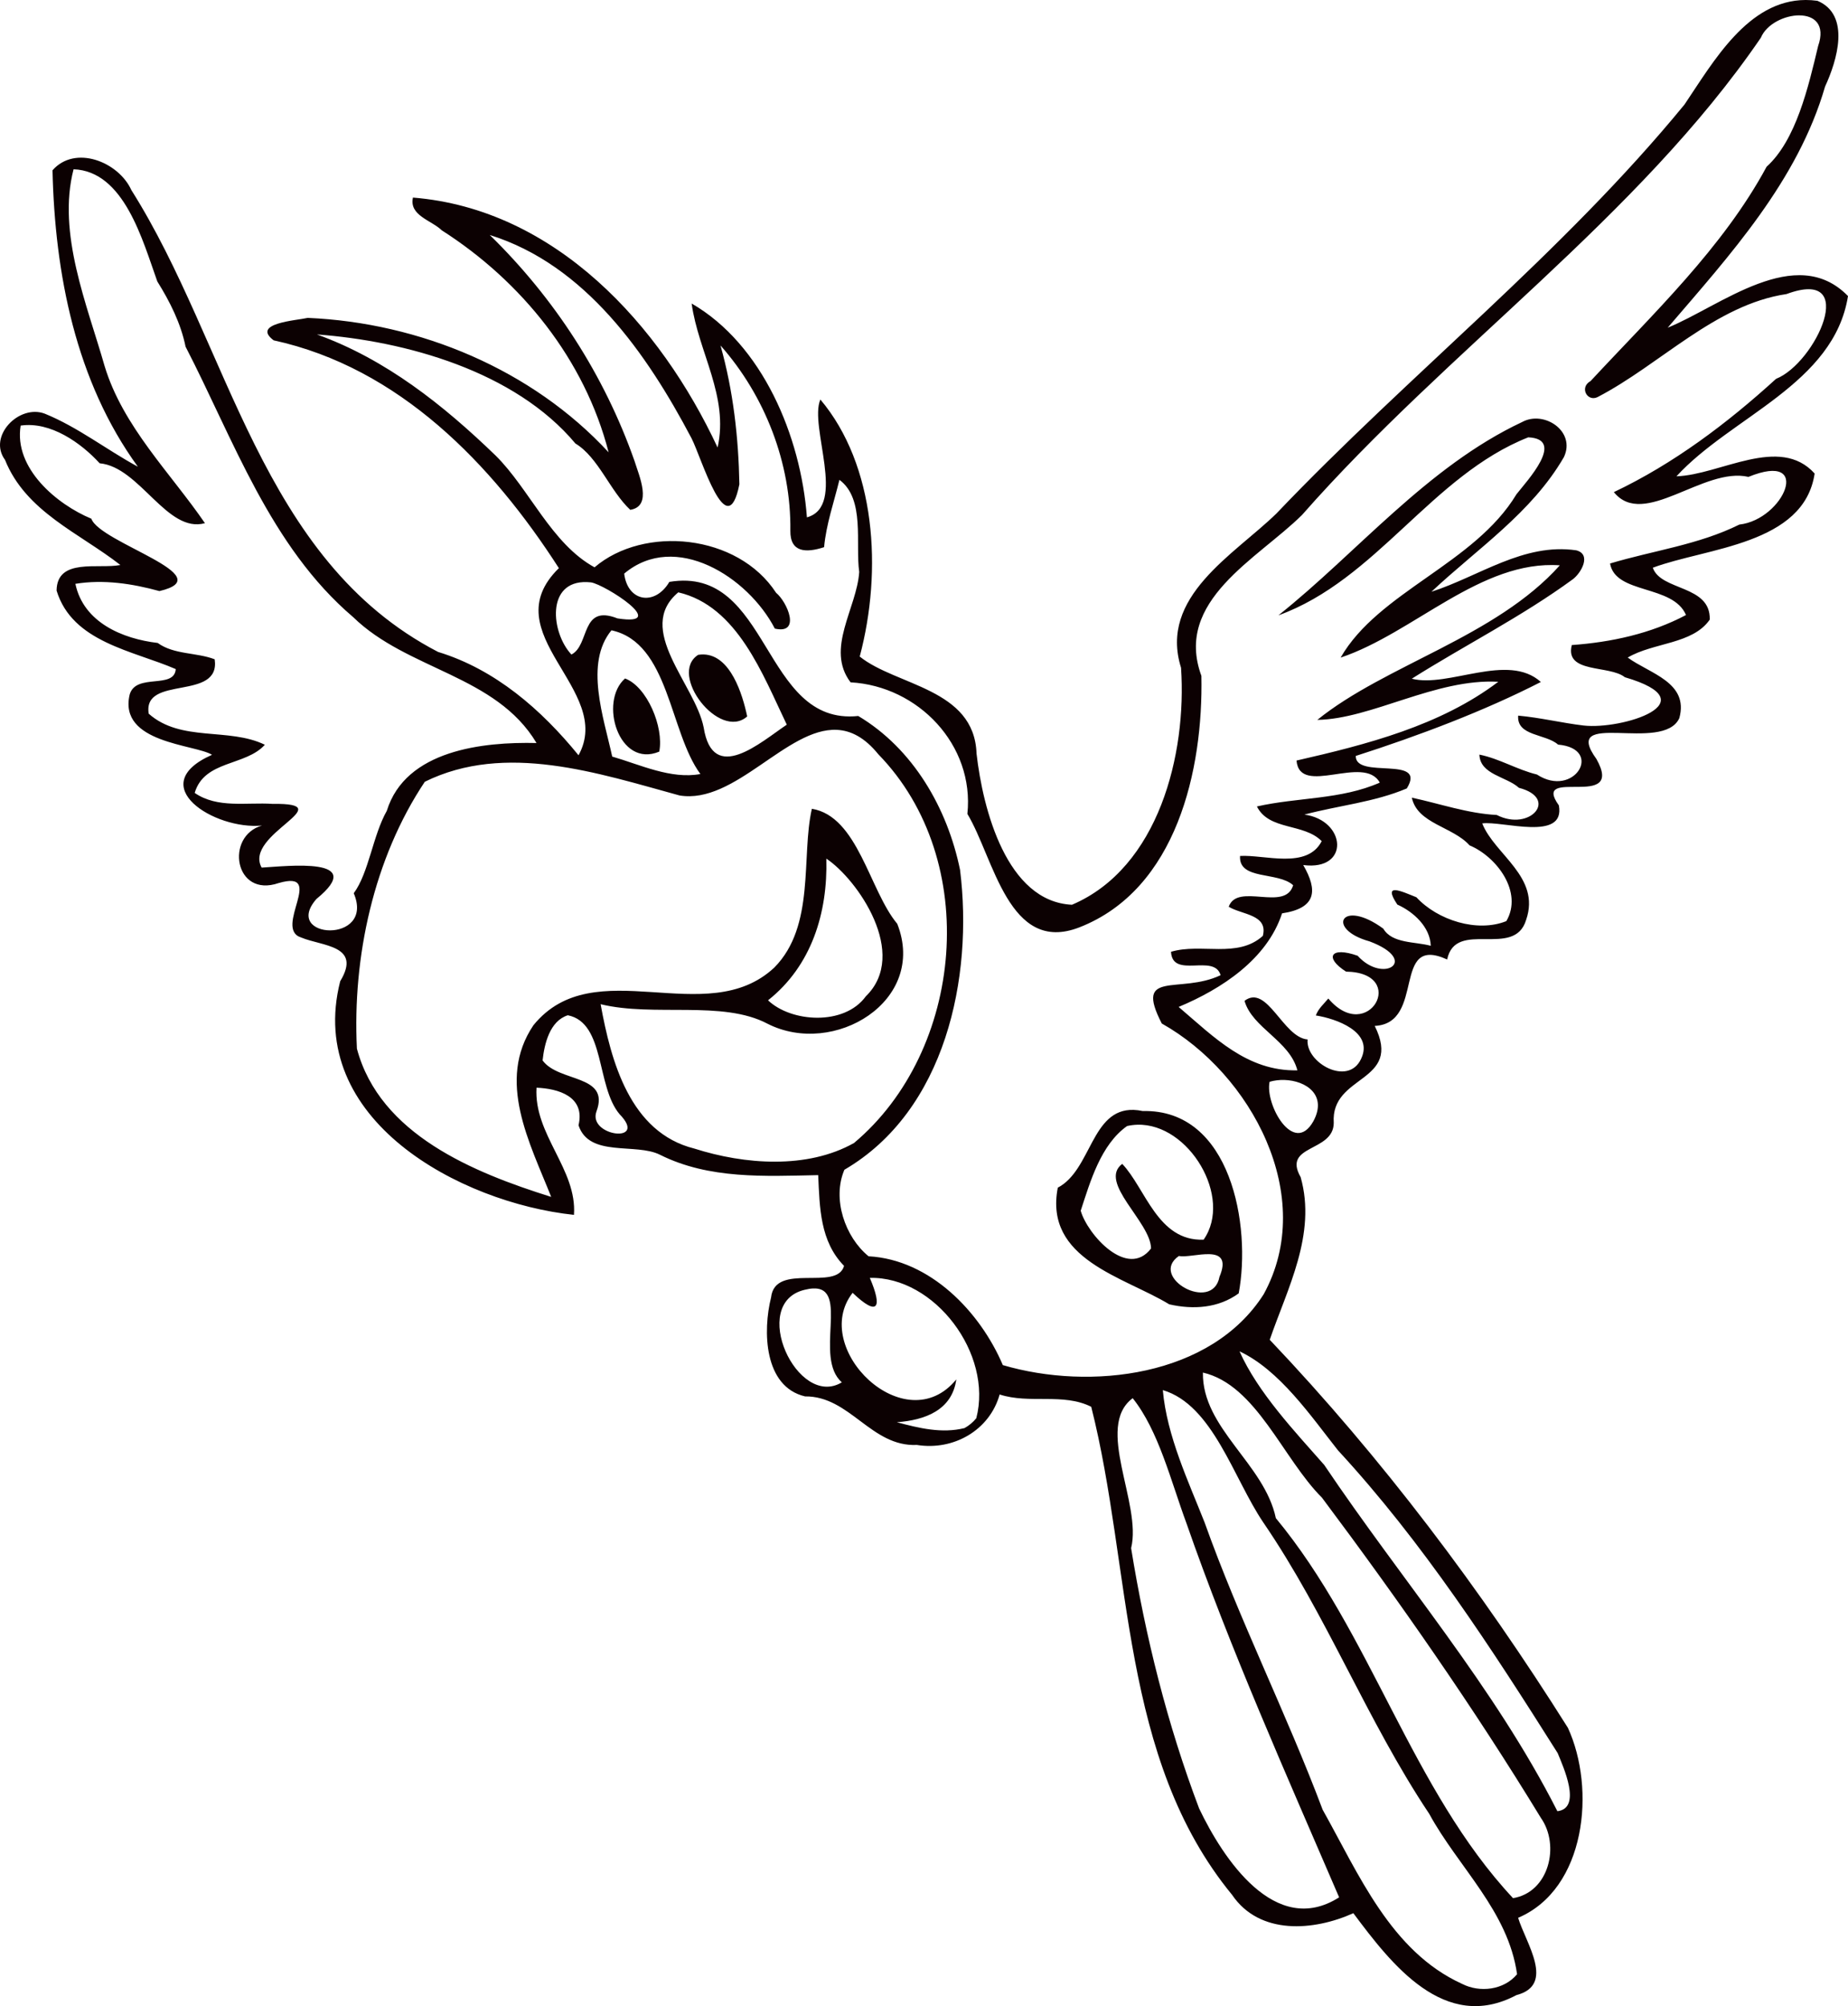 <?xml version="1.0" encoding="UTF-8" standalone="no"?>
<svg
   xmlns:dc="http://purl.org/dc/elements/1.1/"
   xmlns:cc="http://creativecommons.org/ns#"
   xmlns:rdf="http://www.w3.org/1999/02/22-rdf-syntax-ns#"
   xmlns:svg="http://www.w3.org/2000/svg"
   xmlns="http://www.w3.org/2000/svg"
   xmlns:sodipodi="http://sodipodi.sourceforge.net/DTD/sodipodi-0.dtd"
   xmlns:inkscape="http://www.inkscape.org/namespaces/inkscape"
   width="516.002pt"
   height="560pt"
   viewBox="0 0 516.002 560"
   version="1.1"
   id="svg5102"
   inkscape:version="0.91 r13725"
   sodipodi:docname="Parrot4Outline.svg">
  <defs
     id="defs5210" />
  <sodipodi:namedview
     pagecolor="#ffffff"
     bordercolor="#666666"
     borderopacity="1"
     objecttolerance="10"
     gridtolerance="10"
     guidetolerance="10"
     inkscape:pageopacity="0"
     inkscape:pageshadow="2"
     inkscape:window-width="1366"
     inkscape:window-height="705"
     id="namedview5208"
     showgrid="false"
     inkscape:zoom="0.75714286"
     inkscape:cx="322.50114"
     inkscape:cy="350"
     inkscape:window-x="-8"
     inkscape:window-y="-8"
     inkscape:window-maximized="1"
     inkscape:current-layer="svg5102"
     fit-margin-top="0"
     fit-margin-left="0"
     fit-margin-right="0"
     fit-margin-bottom="0" />
  <path
     style="opacity:1;fill:#0c0102"
     d="M 504.159,9.9898435e-5 C 488.05,0.048 478.407,17.256 470.357,29.167 c -34.173,41.687 -76.852,75.242 -113.95,114.178 -11.834,11.525 -32.885,23.197 -26.633,43.054 1.623,24.097 -6.225,55.843 -30.457,66.16 -18.193,-0.872 -24.876,-26.567 -26.647,-42.211 -0.617,-18.207 -22.446,-18.891 -32.616,-27.075 6.413,-24.097 4.467,-53.426 -10.989,-71.754 -3.233,7.514 7.514,29.773 -3.757,32.899 -1.704,-22.688 -12.423,-48.275 -32.186,-59.693 1.865,13.551 10.452,25.948 7.245,40.196 -15.939,-34.186 -45.269,-66.562 -85.064,-69.768 -1.114,5.031 5.178,6.333 8.063,9.151 22.286,14.235 39.93,36.105 46.572,61.959 -21.32,-23.077 -52.689,-36.184 -84.018,-37.526 -3.099,0.711 -15.86,1.488 -9.513,6.264 34.991,7.634 60.914,34.455 79.644,63.596 -18.703,18.301 15.63,33.866 5.486,52.234 -10.398,-12.773 -23.265,-23.976 -39.217,-28.846 C 72.57,156.213 64.091,96.439 36.68,53.062 33.085,45.146 20.954,40.356 14.662,47.534 c 0.657,28.873 6.468,58.861 23.83,82.743 -8.775,-4.75 -16.692,-11.015 -25.977,-14.799 -7.191,-2.724 -15.965,6.293 -11.121,12.88 5.823,14.517 20.769,20.42 32.213,29.356 -6.064,1.208 -17.711,-2.093 -17.805,7.151 4.401,14.45 21.373,16.744 33.274,21.91 -0.403,5.729 -11.121,1.007 -12.866,7.098 -3.233,13.632 18.259,13.874 22.995,16.826 -19.248,8.524 0.673,21.045 13.945,19.748 -10.353,2.917 -7.753,20.326 4.679,16.048 13.363,-3.864 -1.678,12.758 6.291,15.214 5.903,2.469 16.972,2.133 10.868,12.209 -9.808,38.601 33.435,61.825 65.274,65.207 0.912,-12.733 -11.256,-22.406 -10.451,-35.5 6.024,0.255 13.657,2.389 11.725,10.492 2.965,9.07 15.994,4.815 22.756,8.237 13.752,6.869 29.261,5.972 44.167,5.677 0.403,9.097 0.512,18.488 7.22,25.331 -1.999,7.218 -19.268,-1.14 -20.381,8.815 -2.335,9.311 -2.026,24.914 9.486,27.624 12.558,-0.121 18.435,14.128 31.234,13.551 10.237,1.65 20.314,-4.106 23.104,-14.088 8.305,2.724 17.736,-0.509 25.572,3.436 11.498,45.457 7.916,98.024 39.339,136.249 7.675,11.311 22.795,10.089 33.851,5.111 10.599,14.195 25.466,33.516 45.538,22.863 10.948,-2.831 2.643,-14.465 0.47,-21.576 18.958,-8.064 21.735,-36.011 13.899,-53.037 -24.285,-38.587 -51.816,-75.215 -83.252,-108.315 4.87,-14.235 13.148,-29.451 8.627,-45.404 -5.206,-9.164 9.191,-6.882 9.245,-15.134 -0.926,-13.712 19.387,-11.028 11.444,-27.075 14.383,-0.725 4.535,-25.707 20.22,-18.543 2.375,-11.391 18.798,-0.08 22.058,-11.082 4.119,-11.968 -8.816,-18.18 -12.264,-26.901 5.541,-0.792 23.278,5.166 21.4,-5.031 -7.943,-11.096 18.663,1.637 10.492,-12.947 -10.251,-14.115 18.636,-1.477 23.144,-11.419 2.737,-10.009 -8.319,-12.424 -14.411,-16.905 7.151,-4.24 18.127,-3.675 22.903,-10.585 0.309,-9.741 -13.645,-7.956 -15.899,-14.49 15,-5.608 42.196,-6.373 45.188,-26.297 -9.794,-10.868 -26.337,0.375 -38.586,0.778 15.322,-16.704 43.981,-25.734 47.899,-50.314 -14.544,-14.933 -35.663,2.871 -50.341,8.828 17.415,-20.313 36.306,-40.976 43.941,-67.313 3.341,-7.218 7.231,-19.99 -2.134,-23.935 -1.133,-0.156 -2.234,-0.23 -3.308,-0.226 z M 502.432,4.294 c 4.131,0.022 7.337,2.514 5.224,8.572 -2.724,11.404 -6.145,26.244 -14.383,33.677 -12.209,22.634 -31.731,41.068 -49.146,59.825 -3.207,1.758 -0.926,5.877 1.945,4.482 17.509,-9.083 32.858,-25.802 52.769,-28.767 20.541,-7.607 8.145,19.281 -2.924,23.668 -13.645,12.424 -28.591,23.695 -45.295,31.624 8.372,10.371 25.035,-7.165 37.58,-4.254 18.126,-7.379 9.968,11.901 -2.537,13.31 -11.378,5.649 -24.083,7.259 -36.104,10.868 1.53,8.681 17.535,5.794 21.211,14.381 -9.835,5.206 -20.862,7.594 -31.89,8.386 -2.039,8.01 10.518,5.515 14.811,8.977 23.869,7.004 -0.846,14.705 -11.499,13.484 -6.132,-0.725 -12.142,-2.213 -18.287,-2.763 -0.443,5.783 7.715,5.031 11.136,8.09 12.907,1.14 4.508,15.162 -5.903,8.346 -5.528,-1.342 -10.466,-4.428 -16.061,-5.555 0.201,5.622 7.542,6.09 11.044,9.27 11.243,2.925 3.099,12.33 -6.199,7.581 -8.117,-0.416 -15.819,-3.14 -23.708,-4.83 1.543,7.285 11.457,8.077 16.113,13.31 7.621,3.193 14.988,13.069 10.279,21.146 -8.064,3.26 -19.173,-0.203 -25.117,-6.656 -4.267,-1.704 -9.513,-4.239 -5.327,2.04 4.522,2.026 9.165,6.252 9.339,11.511 -4.347,-1.208 -10.789,-0.577 -13.258,-4.79 -11.74,-8.587 -16.153,0.161 -3.836,3.555 14.128,5.313 3.865,11.996 -3.327,4.013 -7.567,-2.683 -9.393,0.523 -3.235,4.428 17.59,0.295 6.146,20.608 -4.95,7.513 -1.248,1.503 -2.804,2.831 -3.488,4.723 5.514,0.859 16.262,4.535 12.639,12.115 -3.609,7.836 -15.592,1.047 -14.935,-5.407 -6.896,-0.564 -11.283,-15.605 -17.616,-10.788 2.174,7.594 12.625,11.124 14.759,19.402 -14.021,0.309 -23.264,-9.272 -33.153,-17.698 12.048,-5.031 24.701,-13.337 28.874,-26.123 9.647,-1.449 10.008,-6.4 5.916,-13.484 13.135,1.691 11.996,-12.505 0.323,-14.088 9.472,-2.522 19.534,-3.46 28.591,-7.298 5.796,-9.392 -14.383,-2.416 -14.249,-9.071 17.549,-5.622 36.065,-12.624 51.683,-20.647 -9.244,-8.332 -25.813,1.716 -36.037,-0.914 14.893,-9.392 30.711,-17.334 44.947,-27.746 2.348,-1.744 5.313,-6.963 0.979,-8.09 -14.692,-2.147 -27.076,7.246 -40.44,11.566 12.786,-12.022 28.002,-22.045 36.991,-37.595 3.394,-7.205 -5.541,-13.122 -11.646,-9.794 -26.566,12.478 -46.142,36.534 -68.079,53.976 27.451,-9.955 42.773,-39.015 69.768,-49.695 10.546,0.496 -0.362,12.141 -3.287,15.884 -11.713,19.441 -38.52,27.184 -49.106,45.605 20.367,-6.816 39.165,-27.304 61.209,-25.761 -17.925,20.032 -48.637,27.732 -67.716,43.148 15.148,-0.242 33.061,-11.619 50.53,-10.639 -16.221,12.277 -36.804,17.523 -56.339,21.991 0.899,10.264 18.81,-1.866 23.251,6.157 -10.801,4.776 -22.97,4.08 -34.308,6.656 3.408,6.802 13.083,4.587 18.088,9.685 -4.079,7.943 -15.927,3.718 -22.796,4.134 -0.443,6.843 10.599,4.292 14.826,8.17 -2.2,7.514 -15.549,-0.873 -17.991,6.01 3.649,2.241 11.069,2.135 9.526,8.132 -7.071,6.386 -17.229,1.918 -25.641,4.44 0.416,7.688 12.076,0.363 13.847,6.534 -11.404,5.407 -24.286,-1.758 -16.423,13.484 24.969,14.021 43.445,48.248 28.459,75.565 -14.665,23.077 -48.463,26.968 -72.842,19.79 -6.319,-14.853 -20.272,-29.438 -37.486,-30.377 -6.574,-5.353 -10.239,-16.033 -6.75,-24.151 28.296,-16.516 36.012,-53.748 32.295,-83.695 -3.529,-17.227 -13.094,-33.837 -28.429,-42.974 -26.914,2.831 -24.474,-42.143 -52.743,-37.433 -4.025,6.816 -11.659,5.581 -12.612,-2.308 14.262,-11.995 34.616,0.927 42.062,15.35 7.42,1.677 3.449,-7.474 0.363,-9.983 -10.734,-16.503 -36.951,-18.877 -50.704,-7.124 -12.062,-6.615 -18.153,-21.829 -27.612,-31.194 -14.544,-14.048 -30.616,-26.874 -49.896,-33.811 24.701,1.825 55.236,10.222 72.169,30.442 6.4,3.864 9.648,13.229 15.31,18.515 6.319,-1.006 2.454,-9.525 1.193,-13.631 -8.453,-24.016 -22.353,-45.444 -40.412,-63.087 26.633,8.305 43.887,33.14 56.311,56.714 2.818,5.42 9.942,30.148 13.377,12.88 -0.242,-13.122 -1.717,-26.124 -5.272,-38.762 12.438,14.061 19.749,32.886 19.507,51.737 -0.067,6.038 4.307,6.238 9.419,4.574 0.59,-6.413 2.765,-12.571 4.281,-18.796 7.245,5.34 4.401,17.844 5.528,25.706 -0.657,10.116 -9.513,21.468 -2.415,30.819 18.851,1.033 34.642,17.456 32.616,36.723 7.42,12.303 11.539,39.338 31.262,31.677 27.196,-10.613 34.616,-44.048 34.079,-70.211 -7.715,-20.998 15.645,-32.59 28.096,-44.907 40.68,-46.275 93.743,-82.958 128.117,-133.218 1.583,-3.824 6.638,-6.271 10.769,-6.249 z M 20.54,47.253 c 14.101,0.51 19.253,19.789 23.385,31.314 3.502,5.608 6.56,11.673 7.889,18.207 13.35,25.814 23.653,55.801 46.771,75.47 15.215,14.853 39.837,16.142 51.228,35.167 -14.853,-0.349 -36.563,1.918 -41.809,18.931 -3.918,6.923 -5.031,17.336 -9.23,22.998 6.064,14.303 -20.18,12.813 -10.425,1.61 14.557,-11.887 -8.292,-9.152 -15.295,-8.763 -5.166,-9.325 22.85,-18.045 3.006,-17.79 -7.191,-0.483 -15.349,1.329 -21.696,-3.059 2.683,-9.164 14.235,-7.46 19.589,-13.444 -10.143,-4.924 -23.386,-0.657 -32.429,-8.667 -1.758,-10.935 20.138,-3.395 18.421,-15.188 -5.112,-1.959 -11.377,-1.261 -15.912,-4.562 -9.821,-1.154 -20.715,-5.716 -22.983,-16.503 7.849,-1.275 15.871,-0.068 23.465,2.025 C 62.185,160.854 27.933,151.57 25.504,144.794 15.911,140.81 3.808,130.76 5.767,118.805 c 8.345,-1.234 16.906,4.871 22.058,10.52 11.217,1.02 18.796,19.655 29.396,16.717 C 47.722,132.155 34.319,119.1 29.207,102.181 24.336,85.114 15.911,65.165 20.54,47.253 Z M 163.875,162.488 c 0.37,0.012 0.754,0.04 1.151,0.084 3.837,0.577 22.366,12.396 7.379,10.048 -10.358,-4.079 -7.661,7.474 -12.853,10.09 -5.706,-6.096 -7.144,-20.602 4.323,-20.222 z m 25.517,2.862 c 16.516,3.837 23.587,22.996 30.295,36.937 -7.299,4.897 -20.662,16.891 -23.211,0.751 -2.428,-12.089 -19.333,-27.423 -7.084,-37.687 z m -18.664,10.599 c 16.141,3.462 16.155,28.363 24.836,40.117 -8.211,1.53 -16.838,-2.618 -24.62,-4.872 -2.388,-10.948 -7.797,-26.014 -0.216,-35.245 z m 25.765,6.74 c -0.497,-0.015 -1.013,0.019 -1.547,0.103 -8.48,5.42 5.944,24.055 13.685,17.199 -1.308,-6.264 -4.68,-17.08 -12.138,-17.302 z m -21.968,6.702 c -7.379,6.467 -1.744,25.144 9.553,20.421 1.355,-6.896 -3.462,-18.18 -9.553,-20.421 z m 59.156,14.341 c 3.902,0.189 7.756,2.122 11.566,6.818 28.887,29.652 23.882,82.783 -6.776,108.504 -13.095,7.379 -30.605,6.025 -44.572,1.57 -18.006,-4.468 -23.292,-24.379 -26.19,-40.305 14.866,3.636 34.038,-1.193 46.597,5.449 18.515,9.432 44.719,-6.334 36.226,-27.895 -7.782,-9.285 -10.947,-29.987 -23.84,-32.106 -3.046,13.363 1.032,32.67 -10.48,44.316 -18.931,17.71 -50.245,-4.831 -67.271,16.113 -10.425,15.47 -0.979,32.9 4.964,47.913 -21.642,-6.789 -47.86,-17.416 -54.247,-41.379 -1.275,-25.519 4.671,-53.104 18.96,-74.504 22.514,-11.109 48.421,-2.388 71.123,3.824 15.44,2.579 30.004,-18.992 43.941,-18.316 z m -2.952,35.947 c 8.681,5.769 23.185,26.619 11.029,38.44 -6.024,8.305 -20.863,7.258 -27.304,1.113 12.183,-9.647 16.69,-24.472 16.274,-39.553 z m -72.183,43.725 c 10.492,2.106 7.875,19.79 14.436,27.599 8.184,8.372 -8.922,6.225 -6.44,-0.738 3.891,-10.425 -10.518,-8.051 -15.04,-14.249 0.51,-4.683 2.013,-11.002 7.044,-12.612 z M 358.616,301.467 c 6.092,0.174 12.062,4.222 8.094,11.537 -5.488,9.741 -13.565,-4.75 -12.209,-11.029 1.298,-0.38 2.709,-0.547 4.115,-0.507 z m -42.071,8.356 c -11.85,-0.392 -11.778,16.79 -21.186,21.708 -3.891,20.072 18.541,24.889 31.113,32.563 6.682,1.543 13.754,1.074 19.402,-3.059 3.529,-18.73 -2.08,-51.483 -26.794,-50.892 -0.902,-0.191 -1.745,-0.295 -2.535,-0.321 z m 1.063,4.14 c 14.396,-0.388 26.71,20.312 18.471,32.085 -12.827,0.51 -16.222,-14.33 -22.729,-21.159 -6.829,5.166 7.956,16.208 8.05,23.614 -6.574,8.627 -17.763,-3.904 -19.641,-10.532 2.67,-8.158 5.608,-18.449 12.947,-23.641 0.973,-0.222 1.942,-0.341 2.901,-0.367 z m 20.14,36.138 c 2.903,0.109 4.838,1.354 2.759,6.319 -1.945,10.224 -19.898,0.08 -11.325,-5.824 1.791,0.423 5.663,-0.604 8.566,-0.495 z m -94.877,6.614 c 18.113,-0.416 34.414,21.212 29.731,39.178 -0.912,1.127 -2.013,2.039 -3.287,2.75 -6.346,1.583 -12.758,-4.2e-4 -18.903,-1.637 7.795,-0.564 15.429,-3.327 16.61,-11.954 -14.235,17.415 -41.029,-8.682 -28.953,-24.165 7.124,6.802 8.385,4.16 4.803,-4.172 z m -15.853,2.954 c 10.287,-0.465 0.145,19.295 8.044,26.201 -12.424,7.527 -26.068,-22.111 -10.383,-25.828 0.879,-0.221 1.654,-0.342 2.34,-0.373 z m 119.084,17.547 c 11.217,5.273 19.897,18.033 27.478,27.626 23.627,25.586 42.8,55.13 61.355,84.527 1.556,3.824 6.87,15.388 -0.08,16.22 -17.643,-34.737 -43.445,-64.454 -65.1,-96.655 -8.211,-9.338 -18.502,-20.18 -23.654,-31.719 z m -10.224,5.931 c 14.92,3.448 22.299,24.029 33.247,34.924 21.628,28.887 42.331,58.551 61.114,89.37 5.42,7.675 2.28,20.798 -7.769,22.421 -28.363,-30.363 -39.566,-73.875 -66.225,-106.076 -3.207,-15.228 -20.608,-25.075 -20.367,-40.639 z m -11.191,4.897 c 13.967,4.146 19.71,24.592 28.029,36.909 17.697,25.841 28.966,55.318 46.341,81.347 8.144,14.947 22.072,27.17 24.54,44.8 -3.676,4.414 -10.399,5.233 -15.39,2.671 -19.871,-9.056 -28.805,-30.631 -38.895,-48.597 -10.17,-27.035 -23.239,-52.943 -32.953,-80.166 -4.441,-11.284 -10.559,-24.151 -11.673,-36.964 z m -8.413,2.254 c 7.245,9.07 10.641,23.091 15.002,34.884 12.344,35.461 27.974,70.332 42.639,104.451 -17.858,11.378 -32.457,-10.895 -39.098,-24.821 -8.869,-23.399 -14.987,-47.939 -18.985,-72.653 3.086,-12.451 -10.264,-33.891 0.442,-41.861 z"
     id="path5104"
     inkscape:connector-curvature="0" />
</svg>
